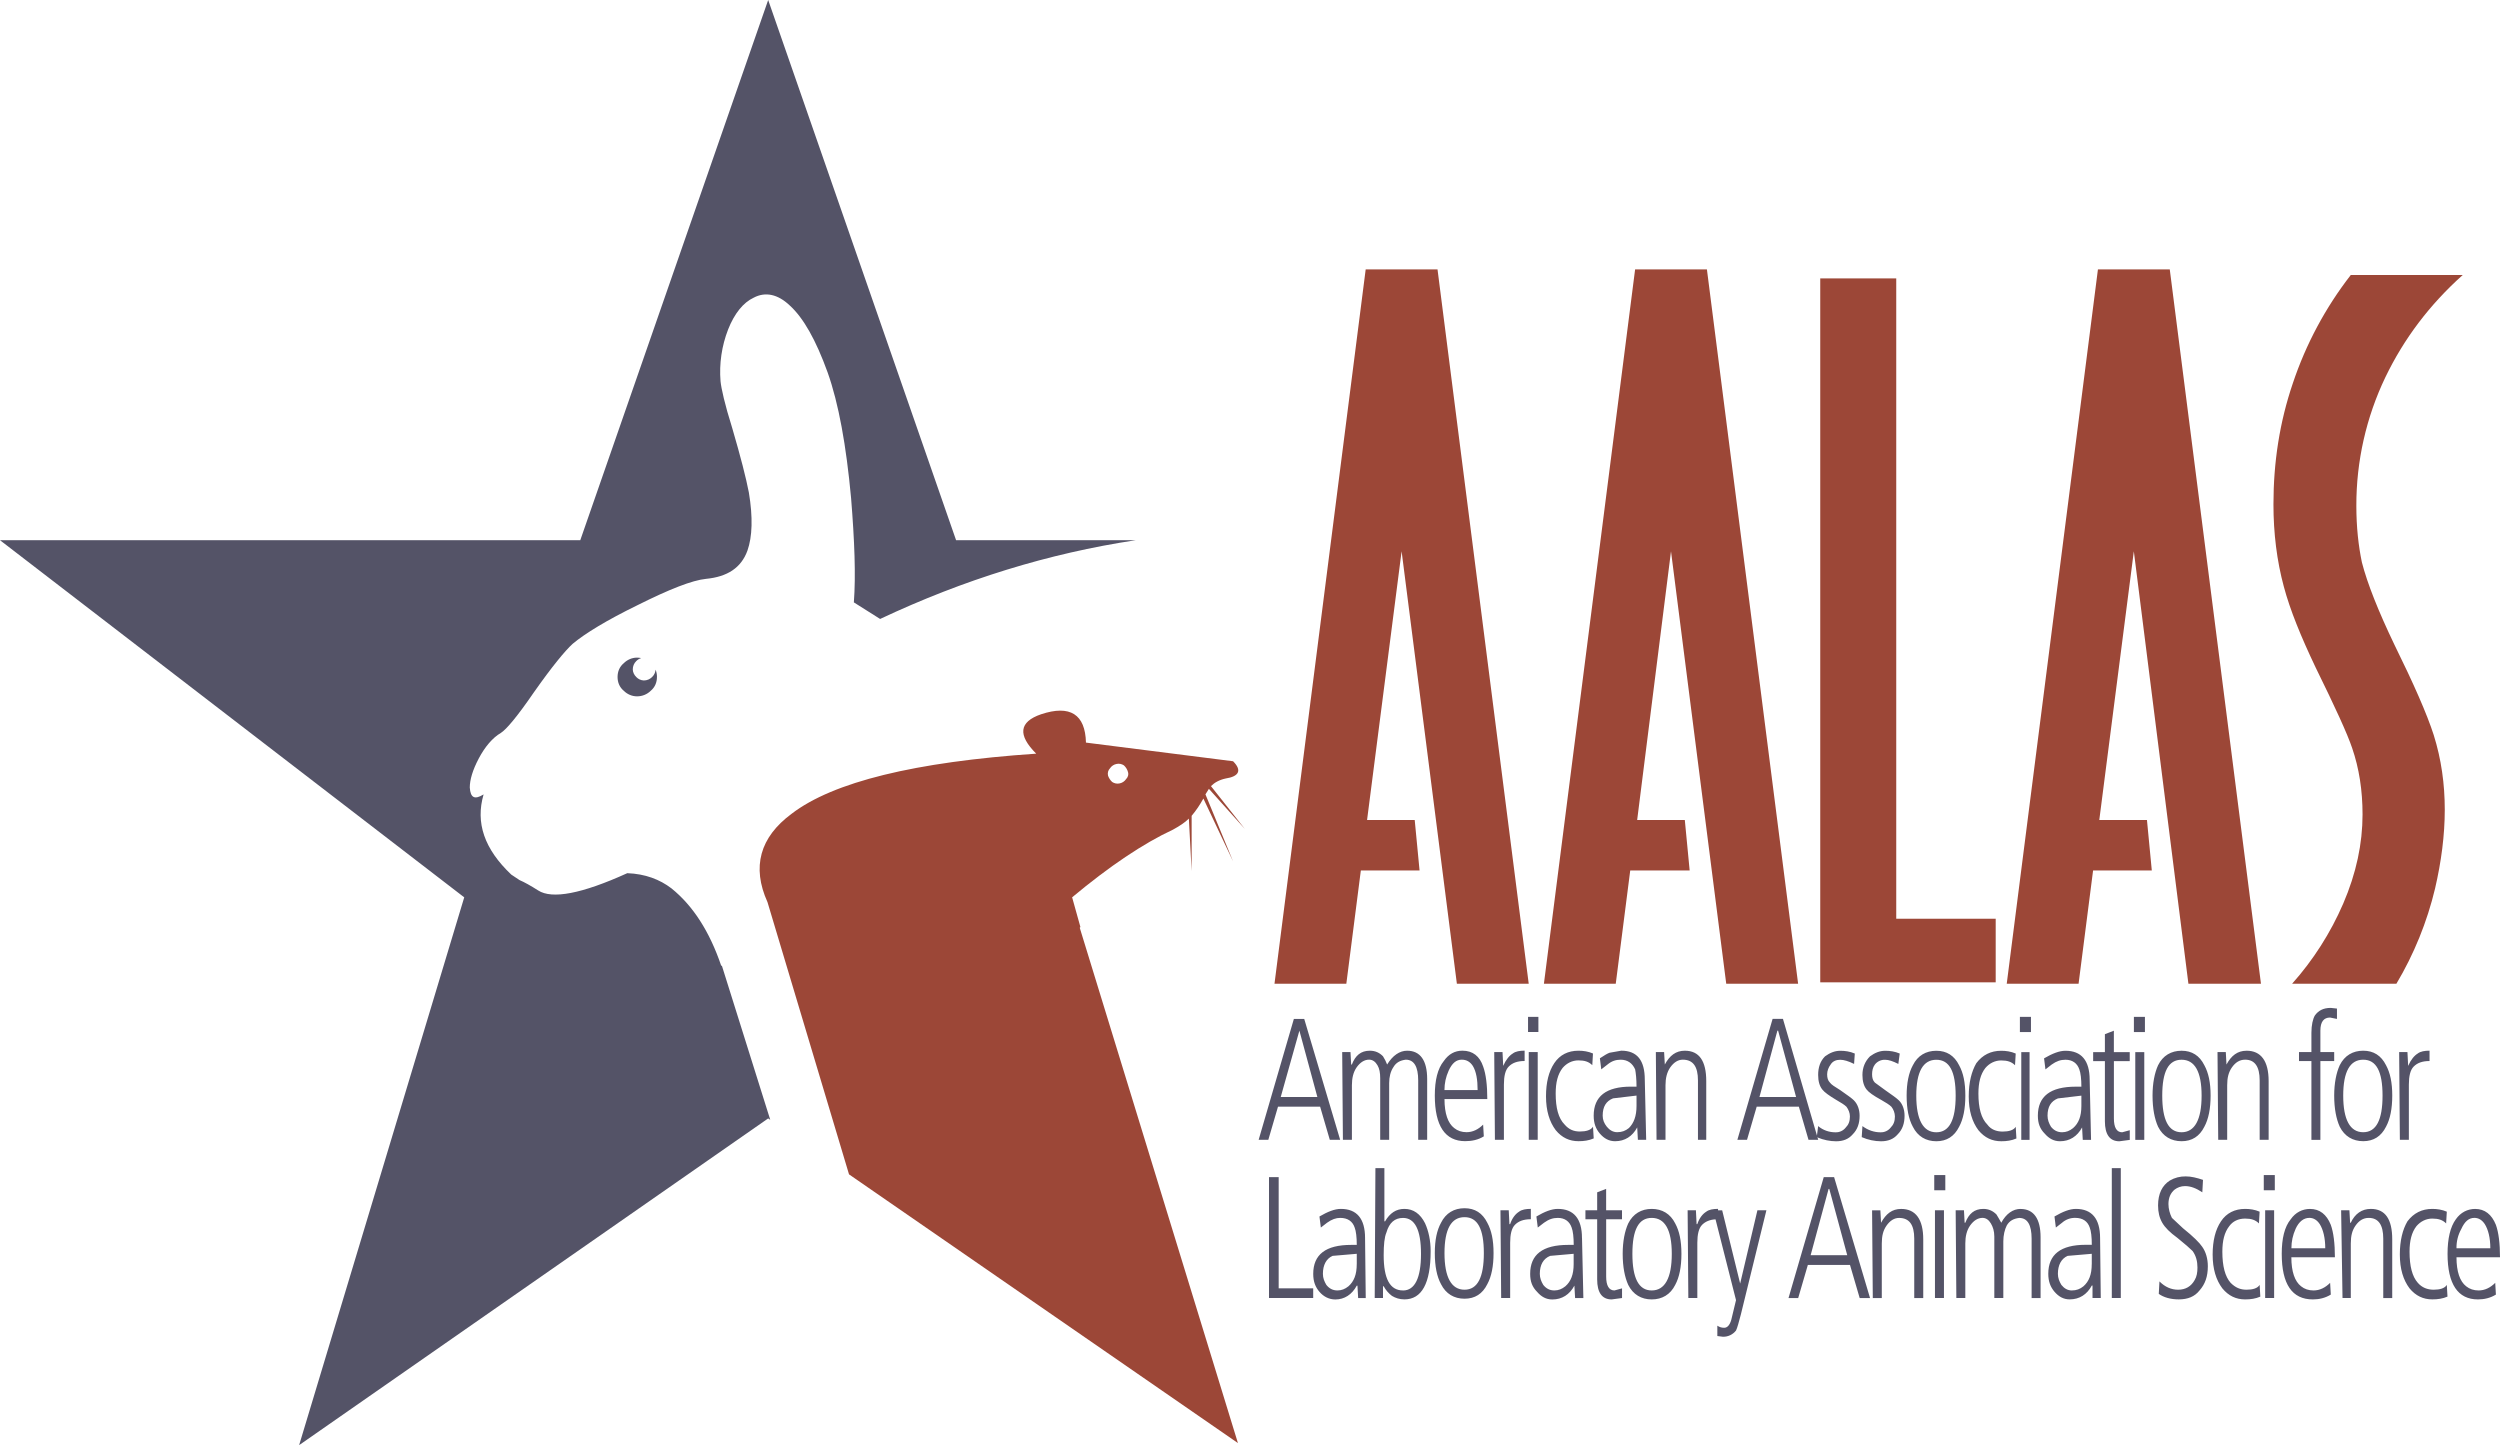 <?xml version="1.0" encoding="UTF-8"?>
<svg id="_Слой_1" data-name="Слой 1" xmlns="http://www.w3.org/2000/svg" viewBox="0 0 847.36 489.82">
  <defs>
    <style>
      .cls-1 {
        fill: #9c4737;
      }

      .cls-1, .cls-2 {
        fill-rule: evenodd;
      }

      .cls-2 {
        fill: #545367;
      }
    </style>
  </defs>
  <path class="cls-1" d="M642.72,311.42V94.36h-25.76v238.59h59.47v-21.54h-33.72Zm-148.92,22.01h24.35l-30.91-242.11h-24.35l-30.91,242.11h24.35l4.92-38.4h19.9l-1.64-17.09h-16.15l11.71-91.08,18.73,146.58Zm247.96,0h24.58l-30.91-242.11h-24.35l-30.91,242.11h24.35l4.92-38.4h19.9l-1.64-17.09h-16.16l11.71-91.08,18.5,146.58Zm-156.65,0h24.35l-30.91-242.11h-24.34l-30.91,242.11h24.35l4.91-38.4h20.14l-1.64-17.09h-16.15l11.47-91.08,18.72,146.58Zm249.6-240.23h-37.92c-8.59,11.06-15.24,23.49-19.67,36.77-4.45,13.11-6.55,26.69-6.55,40.97,0,9.83,1.17,19.2,3.51,27.86,2.11,7.96,5.86,17.09,10.77,27.4,6.55,13.34,10.77,22.47,12.41,27.39,2.33,6.78,3.51,14.28,3.51,22.48,0,9.84-2.12,19.91-6.55,30.2-4.29,9.92-10.14,19.1-17.33,27.17h35.35c5.98-10.05,10.4-20.94,13.12-32.32,2.11-9.13,3.28-18.03,3.28-26.69s-1.17-17.1-3.74-25.29c-2.34-7.26-6.79-17.33-13.35-30.67-5.39-11.24-9.13-20.61-11-27.86-1.17-5.62-1.88-11.94-1.88-19.2-.03-15.07,3.33-29.96,9.84-43.55,6.32-13.11,14.98-24.58,26.22-34.65Z"/>
  <path class="cls-2" d="M267.63,103.49c4.68,4.22,8.9,11.71,12.88,22.71,3.75,10.53,6.32,24.82,7.96,42.61,1.17,14.52,1.63,26.22,.94,35.36l8.9,5.62c28.33-13.34,57.13-22.24,86.63-26.69h-60.88L260.37,0l-63.69,183.1H0l157.35,121.05-55.96,185.67,158.98-110.74,.7,.47-16.39-52.22h-.23c-3.98-11.7-9.6-20.36-16.86-26.22-3.98-3.04-8.9-4.92-14.98-5.15-15.45,7.02-25.52,8.89-30.2,5.85-2.58-1.64-4.68-2.8-6.32-3.51l-2.81-1.87c-9.14-8.67-12.17-17.56-9.37-27.17-3.04,1.88-4.45,1.18-4.68-2.34,0-2.57,.94-5.86,3.04-9.84,2.11-3.98,4.68-7.02,7.49-8.66,1.88-1.18,5.62-5.63,11.24-13.82,6.09-8.66,10.54-14.05,13.11-16.39,4.21-3.51,11.47-7.96,22.01-13.11,10.77-5.39,18.5-8.43,23.18-8.9,7.26-.7,11.94-3.75,14.05-9.6,1.64-4.68,1.88-11.24,.47-19.67-.94-4.92-2.81-12.17-5.62-21.78-2.58-8.2-3.75-13.58-3.98-15.92-.48-5.97,.4-11.98,2.57-17.56,2.11-5.39,5.15-9.14,8.66-10.77,3.98-2.11,8.19-1.17,12.17,2.58h0Z"/>
  <path class="cls-2" d="M222.67,229.46c0,1.87-.71,3.51-2.11,4.68-1.25,1.23-2.93,1.9-4.68,1.88-1.64,0-3.28-.7-4.45-1.88-1.41-1.17-2.11-2.81-2.11-4.68s.7-3.51,2.11-4.68c1.17-1.17,2.81-1.88,4.45-1.88,.5,0,.99,.05,1.46,.15-.64,.19-1.22,.54-1.69,1.03-.76,.74-1.18,1.75-1.17,2.81,0,.94,.47,1.88,1.17,2.58,.67,.71,1.59,1.13,2.57,1.17,1.06,0,2.07-.42,2.81-1.17,.69-.65,1.11-1.54,1.17-2.48,.32,.76,.48,1.59,.48,2.48Z"/>
  <path class="cls-1" d="M366.2,314.21l-2.81-10.07c12.65-10.54,24.12-18.26,34.19-22.94,2.11-1.17,3.98-2.34,5.38-3.74l.94,17.79v-18.73c1.52-1.82,2.85-3.78,3.98-5.86l10.07,21.31-9.37-22.72,1.17-1.88,12.18,13.59-11.48-14.51c1.17-1.18,2.81-2.11,4.92-2.57,4.68-.71,5.62-2.81,2.57-5.86l-49.86-6.32c-.23-9.6-5.38-12.88-15.22-9.6-7.49,2.58-7.96,7.03-1.64,13.35-41.21,2.8-68.84,9.6-82.89,20.36-10.77,7.97-13.58,18.03-8.19,29.97l27.63,92.26,131.82,91.08-53.62-174.67,.24-.24Zm10.07-53.86c.5-.72,1.25-1.22,2.11-1.4,.93-.23,1.87,0,2.57,.47,.68,.63,1.17,1.44,1.4,2.34,.23,.71,0,1.65-.7,2.35-.5,.72-1.25,1.23-2.11,1.41-.93,.23-1.87,0-2.57-.47-.63-.58-1.11-1.31-1.4-2.11-.23-.94,0-1.88,.7-2.58Z"/>
  <path class="cls-2" d="M616.02,385.49l-.17-.59-11.53-39.55h-3.51l-11.94,40.98h3.27l3.28-11.23h14.29l3.27,11.23h3.29l-.25-.85Zm-19.66-13.68l6.08-22.48h.24l6.09,22.48h-12.41Zm-25.29-15.68c-3.04,0-5.15,1.63-6.79,4.68l-.24-4.21h-2.8l.23,29.73h3.04v-18.5c0-2.34,.47-4.44,1.64-6.09,1.17-1.63,2.58-2.57,4.21-2.57,3.52,0,5.15,2.35,5.15,7.03v20.13h2.81v-19.9c0-6.79-2.35-10.3-7.27-10.3Zm-13.58,9.83c0-6.55-2.57-9.83-7.96-9.84l-3.98,.7c-.7,.24-1.87,.94-3.28,1.88l.47,3.75,2.11-1.64c1.4-1.16,2.81-1.63,4.45-1.63,2.34,0,3.98,1.17,4.92,3.28,.23,1.17,.47,3.28,.47,5.85h-1.88c-8.43,0-12.64,3.29-12.64,9.84,0,2.58,.7,4.45,2.11,6.09,1.41,1.63,3.05,2.57,5.15,2.57,3.28,0,5.86-1.63,7.49-4.68l.23,4.21h2.81l-.47-20.37Zm-2.8,8.89c0,3.51-.94,5.86-2.58,7.49-1.17,.94-2.34,1.41-3.98,1.41-1.4,0-2.57-.7-3.51-1.86-.93-1.18-1.4-2.34-1.4-3.75,0-3.05,1.16-4.92,3.51-5.86l7.96-.94v3.51Zm-14.76,7.04c-.69,1.16-2.34,1.63-4.45,1.63s-3.74-.71-5.15-2.35c-2.11-2.11-3.04-5.62-3.04-10.53,0-3.74,.7-6.55,2.34-8.66,1.4-1.64,3.28-2.57,5.38-2.57s3.51,.46,4.69,1.63l.23-3.97c-1.63-.7-3.28-.94-4.92-.94-3.52,0-6.32,1.41-8.19,4.21-1.88,2.81-2.81,6.57-2.81,11.24,0,4.92,1.18,8.66,3.29,11.48,2.11,2.57,4.68,3.74,7.72,3.74,1.88,0,3.51-.23,5.16-.94l-.24-3.97Zm-22.01-37.24v5.15h3.51v-5.15h-3.51Zm.24,11.94v29.73h3.04v-29.73h-3.04Zm-5.38,.47c-1.18,.7-2.35,2.11-3.28,4.21l-.23-4.68h-2.81l.23,29.73h3.05v-18.73c0-2.81,.47-4.92,1.64-6.09,1.16-1.18,2.8-1.88,5.38-1.88h0v-3.51c-1.64,0-3.04,.24-3.98,.94Zm-15.69,26.69c-1.64,0-3.05-.47-4.21-1.41-2.11-1.63-3.28-4.91-3.28-9.83h14.51c0-4.69-.46-8.43-1.4-11.01-1.18-3.51-3.52-5.38-7.03-5.38-2.58,0-4.69,1.16-6.31,3.51-2.11,2.57-3.05,6.55-3.05,11.71,0,10.3,3.51,15.45,10.29,15.45,2.34,0,4.45-.47,6.32-1.63l-.23-3.98c-1.64,1.63-3.51,2.57-5.63,2.57Zm-6.09-20.83c1.18-2.58,2.58-3.75,4.45-3.75,1.63,0,2.81,.7,3.75,2.11,1.16,1.88,1.63,4.69,1.63,8.2h-11.24c0-2.34,.47-4.45,1.41-6.55Zm-14.05-6.79c-2.57,0-4.92,1.63-6.79,4.68-.37-.98-.85-1.92-1.41-2.8-1.17-1.18-2.57-1.88-4.45-1.88-3.05,0-4.92,1.63-6.09,4.68h-.24l-.23-4.22h-2.81l.24,29.73h3.05v-18.5c0-2.34,.46-4.44,1.63-6.09,1.17-1.63,2.58-2.57,4.21-2.57,1.18,0,2.12,.7,2.81,1.88,.7,1.16,.94,2.57,.94,4.45v20.83h3.04v-19.2c0-2.1,.47-3.98,1.41-5.38,.94-1.63,2.34-2.33,4.21-2.57,2.81,0,4.22,2.35,4.22,7.03v20.13h3.04v-20.6c0-6.31-2.35-9.6-6.79-9.6Zm-34.89-10.78h-3.51l-11.94,40.98h3.28l3.28-11.23h14.28l3.28,11.23h3.51l-12.18-40.98Zm-7.96,26.46l6.32-22.48,6.09,22.48h-12.41Z"/>
  <path class="cls-2" d="M504.11,414.44c-1.64-3.29-4.21-4.92-7.72-4.92s-6.33,1.63-7.96,4.92c-1.41,2.57-2.11,5.85-2.11,10.29s.7,7.96,2.11,10.54c1.64,3.28,4.45,4.92,7.96,4.92s6.09-1.63,7.72-4.92c1.41-2.57,2.12-6.09,2.12-10.54s-.71-7.72-2.12-10.29Zm-7.72,22.7c-4.45,0-6.79-4.2-6.79-12.41s2.34-12.18,6.79-12.18,6.55,3.98,6.55,12.18-2.11,12.41-6.55,12.41Zm81.95-26.45c-1.18,.71-2.35,2.11-3.05,4.22h-.24l-.23-4.69h-2.81l.24,29.74h3.05v-18.74c0-2.8,.47-4.92,1.63-6.09,1.04-1.03,2.44-1.71,4.54-1.85,.27-.02,.56-.03,.85-.03v-3.51c-1.64,0-3.05,.24-3.98,.94Zm-10.54,3.98c-1.64-3.28-4.45-4.92-7.96-4.92s-6.32,1.65-7.96,4.92c-1.17,2.57-1.88,6.08-1.88,10.3,0,4.45,.71,7.96,1.88,10.54,1.64,3.28,4.45,4.92,7.96,4.92s6.33-1.64,7.96-4.92c1.4-2.57,2.11-6.09,2.11-10.54s-.71-7.73-2.11-10.3Zm-7.96,22.72c-4.45,0-6.55-4.22-6.55-12.41s2.11-12.18,6.55-12.18,6.8,3.98,6.8,12.18-2.35,12.41-6.8,12.41Zm-10.07-24.12v-3.05h-5.38v-7.26l-3.04,1.17v6.09h-3.98v3.05h3.98v20.37c0,4.45,1.63,6.79,4.92,6.79l3.51-.47v-3.28l-2.57,.71c-1.87,0-2.81-1.64-2.81-4.69v-19.43h5.38Zm-13.57,6.32c0-6.55-2.82-9.84-8.2-9.84-2.11,0-4.45,.94-7.25,2.57l.47,3.75,2.11-1.63c1.63-1.17,3.04-1.64,4.68-1.64,2.34,0,3.98,1.18,4.69,3.29,.46,1.17,.7,3.27,.7,5.86h-1.88c-8.66,0-12.88,3.27-12.88,9.83,0,2.58,.71,4.45,2.35,6.09,1.41,1.64,3.05,2.58,5.15,2.58,3.28,0,5.86-1.64,7.49-4.69l.24,4.22h2.8l-.46-20.37Zm-2.82,8.9c0,3.51-.94,5.85-2.81,7.49-1.17,.94-2.33,1.41-3.74,1.41-1.64,0-2.81-.71-3.75-1.88-.7-1.18-1.17-2.34-1.17-3.75,0-3.04,1.17-5.15,3.51-6.09l7.96-.7v3.51Zm-18.49-17.8c-1.17,.71-2.35,2.11-3.04,4.22h-.24l-.23-4.69h-2.81l.24,29.74h3.05v-18.74c0-2.8,.47-4.92,1.63-6.09,1.16-1.17,2.81-1.88,5.38-1.88v-3.51c-1.64,0-3.05,.24-3.98,.94Zm-31.85,3.98c-1.64-3.28-3.98-4.92-7.03-4.92-2.8,0-4.92,1.41-6.55,4.22h-.23v-18.04h-3.04l-.24,44.02h2.81v-3.98h.23c.69,1.28,1.65,2.4,2.81,3.27,1.17,.71,2.58,1.18,4.21,1.18,5.86,0,8.9-5.38,8.9-16.39,0-3.51-.7-6.8-1.88-9.37Zm-7.5,22.72c-4.45,0-6.55-3.98-6.55-11.94,0-3.51,.24-6.1,.94-7.73,.94-3.27,2.81-4.92,5.62-4.91,3.98,0,6.09,3.98,6.09,12.18s-2.11,12.41-6.09,12.41Zm-12.86-17.8c0-6.55-2.82-9.84-8.2-9.84-2.11,0-4.45,.94-7.26,2.57l.47,3.75,2.11-1.63c1.63-1.17,3.04-1.64,4.45-1.64,2.57,0,4.21,1.18,4.91,3.29,.46,1.17,.71,3.27,.71,5.86h-1.88c-8.66,0-12.88,3.27-12.88,9.83,0,2.58,.71,4.45,2.12,6.09,1.41,1.64,3.28,2.58,5.38,2.58,3.05,0,5.63-1.64,7.26-4.69h.23l.24,4.22h2.57l-.23-20.37Zm-2.82,8.9c0,3.51-.94,5.85-2.81,7.49-1.17,.94-2.33,1.41-3.74,1.41-1.64,0-2.81-.71-3.75-1.88-.7-1.18-1.17-2.34-1.17-3.75,0-3.04,1.17-5.15,3.28-6.09l8.2-.7v3.51Zm-26.46,8.19v-37.69h-3.28v40.97h14.98v-3.28h-11.7Zm386.1-79.61c-1.17,.7-2.35,2.1-3.27,4.21l-.24-4.68h-2.81l.24,29.73h3.05v-18.73c0-2.81,.47-4.92,1.63-6.09,1.17-1.18,2.81-1.88,5.38-1.88v-3.51c-1.63,0-3.04,.24-3.98,.94Zm-10.77,3.98c-1.64-3.28-4.22-4.92-7.73-4.92s-6.32,1.63-7.96,4.92c-1.17,2.57-1.88,6.08-1.88,10.29,0,4.45,.71,7.96,1.88,10.55,1.64,3.27,4.45,4.91,7.96,4.91s6.09-1.64,7.73-4.91c1.4-2.58,2.11-6.1,2.11-10.55s-.71-7.72-2.11-10.29Zm-7.73,22.71c-4.45,0-6.78-4.21-6.78-12.41s2.34-12.17,6.78-12.17,6.55,3.98,6.55,12.17-2.11,12.41-6.55,12.41Zm-11.24-38.87l2.34,.47v-3.51l-2.11-.23c-2.57,0-4.2,.94-5.38,2.57-.69,1.17-1.17,3.28-1.17,5.86v6.55h-4.21v3.05h4.21v26.69h3.04v-26.69h4.68v-3.05h-4.68v-7.26c0-3.04,1.17-4.45,3.28-4.45Zm-28.32,11.25c-3.04,0-5.15,1.63-6.79,4.68l-.23-4.22h-2.81l.24,29.73h3.04v-18.5c0-2.58,.47-4.44,1.64-6.09,1.16-1.63,2.57-2.57,4.45-2.57,3.27,0,4.92,2.35,4.92,7.03v20.13h3.04v-19.9c0-6.79-2.57-10.3-7.49-10.3Zm-14.29,4.92c-1.63-3.28-4.21-4.92-7.72-4.92s-6.33,1.63-7.96,4.92c-1.17,2.57-1.88,6.08-1.88,10.29,0,4.45,.71,7.96,1.88,10.55,1.64,3.27,4.45,4.91,7.96,4.91s6.09-1.64,7.72-4.91c1.41-2.58,2.12-6.1,2.12-10.55s-.71-7.72-2.12-10.29Zm-7.72,22.71c-4.45,0-6.55-4.21-6.55-12.41s2.11-12.17,6.55-12.17,6.79,3.98,6.79,12.17-2.35,12.41-6.79,12.41Zm-16.16-39.1v5.15h3.74v-5.15h-3.74Zm.47,11.94v29.73h3.05v-29.73h-3.05Zm-1.88,3.05v-3.05h-5.38v-7.26l-3.04,1.18v6.09h-3.98v3.05h3.98v20.37c0,4.45,1.63,6.79,4.92,6.79l3.51-.47v-3.28l-2.57,.7c-1.88,0-2.81-1.63-2.81-4.68v-19.43h5.38Zm-13.58,6.33c0-6.55-2.82-9.84-8.2-9.84-2.11,0-4.45,.94-7.26,2.57l.47,3.75,2.11-1.65c1.63-1.16,3.04-1.63,4.68-1.63,2.34,0,3.98,1.17,4.69,3.28,.46,1.17,.7,3.28,.7,5.85h-1.88c-8.66,0-12.87,3.28-12.87,9.84,0,2.58,.7,4.45,2.34,6.09,1.41,1.63,3.05,2.57,5.16,2.57,3.27,0,5.85-1.64,7.49-4.68l.23,4.21h2.81l-.47-20.36Zm-2.81,8.88c0,3.51-.94,5.86-2.81,7.49-1.17,.94-2.33,1.41-3.74,1.41-1.63,0-2.81-.7-3.75-1.86-.7-1.18-1.17-2.34-1.17-3.75,0-3.05,1.17-4.92,3.51-5.86l7.96-.94v3.51Zm-20.84-30.2v5.15h3.75v-5.15h-3.75Zm.47,11.94v29.73h2.81v-29.73h-2.81Zm-1.87,25.3c-.71,1.16-2.34,1.63-4.45,1.63s-3.98-.71-5.16-2.35c-2.11-2.11-3.05-5.62-3.05-10.53,0-3.74,.71-6.55,2.35-8.66,1.4-1.64,3.28-2.57,5.38-2.57s3.51,.46,4.68,1.63l.23-3.97c-1.64-.7-3.28-.94-4.92-.94-3.51,0-6.32,1.41-8.43,4.21-1.63,2.81-2.57,6.57-2.57,11.24,0,4.92,1.17,8.66,3.28,11.48,2.12,2.57,4.69,3.74,7.73,3.74,1.86,0,3.51-.23,5.15-.94l-.23-3.97Zm-19.2-20.84c-1.63-3.28-4.21-4.92-7.72-4.92s-6.33,1.63-7.96,4.92c-1.41,2.57-2.11,6.08-2.11,10.29,0,4.45,.7,7.96,2.11,10.55,1.64,3.27,4.45,4.91,7.96,4.91s6.09-1.64,7.72-4.91c1.41-2.58,2.11-6.1,2.11-10.55s-.69-7.72-2.11-10.29Zm-7.72,22.71c-4.45,0-6.8-4.21-6.8-12.41s2.35-12.17,6.8-12.17,6.55,3.98,6.55,12.17-2.11,12.41-6.55,12.41Zm-12.65-10.77c-.7-.71-2.33-1.88-4.68-3.51l-3.51-2.57c-.7-.71-.94-1.64-.94-2.81s.24-2.35,.94-3.29c.83-1.08,2.14-1.69,3.51-1.63,1.16,0,2.57,.47,4.45,1.41l.47-3.52c-1.63-.7-3.28-.94-4.92-.94-1.88,0-3.52,.7-5.15,1.88-1.64,1.64-2.57,3.75-2.57,6.32,0,2.12,.47,3.75,1.4,4.92,.71,.94,2.35,2.1,4.92,3.51,1.64,.94,2.81,1.65,3.51,2.35,.73,.94,1.15,2.08,1.18,3.28,0,1.64-.47,2.81-1.41,3.75-.84,1.08-2.14,1.69-3.51,1.63-2.11,0-4.22-.7-6.09-2.11l-.24,3.74c2.11,.94,4.45,1.41,6.55,1.41,2.34,0,4.22-.7,5.63-2.34,1.64-1.64,2.34-3.75,2.34-6.32,0-2.11-.69-3.98-1.87-5.15Zm-15.23,0c-.69-.71-2.34-1.88-4.68-3.51-1.88-1.17-3.04-1.88-3.51-2.57-.71-.71-.94-1.64-.94-2.81s.47-2.35,1.17-3.29c.71-1.16,1.88-1.63,3.28-1.63,1.17,0,2.8,.47,4.68,1.41l.24-3.52c-1.64-.7-3.28-.94-4.92-.94-1.88,0-3.52,.7-5.16,1.88-1.64,1.64-2.34,3.75-2.34,6.32,0,2.12,.47,3.75,1.4,4.92,.71,.94,2.34,2.1,4.69,3.51,1.63,.94,2.8,1.65,3.51,2.35,.69,.94,1.17,2.11,1.17,3.28,0,1.64-.47,2.81-1.41,3.75-.84,1.08-2.14,1.69-3.51,1.63-2.11,0-4.21-.7-5.85-2.11l-.41,3.25-.06,.49c.08,.03,.15,.07,.23,.1,2.05,.87,4.3,1.31,6.32,1.31,2.33,0,4.21-.7,5.62-2.34,1.64-1.64,2.35-3.75,2.35-6.32,0-2.11-.71-3.98-1.88-5.15Z"/>
  <path class="cls-2" d="M840.1,437.39c-1.64,0-3.04-.47-4.21-1.41-2.11-1.64-3.28-4.92-3.28-9.84h14.75c0-4.68-.47-8.43-1.4-11-1.41-3.51-3.75-5.38-7.02-5.38-2.57,0-4.92,1.17-6.55,3.51-1.88,2.57-2.81,6.55-2.81,11.71,0,10.29,3.51,15.45,10.3,15.45,2.11,0,4.21-.47,6.09-1.64l-.23-3.98c-1.64,1.64-3.52,2.58-5.63,2.58Zm-5.85-20.85c1.16-2.57,2.57-3.75,4.44-3.75,1.4,0,2.58,.71,3.51,2.11,1.18,1.87,1.88,4.68,1.88,8.19h-11.47c-.04-2.29,.52-4.55,1.64-6.55Zm-4.92,18.97c-.71,1.17-2.35,1.63-4.45,1.63s-3.97-.7-5.38-2.34c-1.88-2.11-2.8-5.62-2.8-10.54,0-3.74,.71-6.55,2.34-8.66,1.4-1.63,3.28-2.57,5.38-2.57s3.51,.47,4.68,1.64l.23-3.98c-1.64-.7-3.29-.94-4.92-.94-3.51,0-6.32,1.41-8.43,4.22-1.64,2.8-2.57,6.55-2.57,11.23,0,4.92,1.17,8.66,3.28,11.47,2.11,2.57,4.68,3.75,7.72,3.75,1.87,0,3.51-.24,5.15-.94l-.23-3.98Zm-25.76-25.76c-3.04,0-5.38,1.64-6.79,4.69h0s-.23,0-.23,0l-.23-4.22h-2.81l.47,29.74h2.81v-18.5c0-2.58,.46-4.45,1.63-6.09,1.16-1.64,2.57-2.57,4.45-2.57,3.28,0,4.92,2.35,4.92,7.03v20.14h3.04v-19.91c0-6.79-2.34-10.31-7.26-10.31Zm-19.43,27.64c-1.64,0-3.05-.47-4.21-1.41-2.11-1.64-3.29-4.92-3.29-9.84h14.76c0-4.68-.47-8.43-1.4-11-1.41-3.51-3.74-5.38-7.03-5.38-2.57,0-4.92,1.17-6.55,3.51-2.11,2.57-3.04,6.55-3.04,11.71,0,10.29,3.51,15.45,10.54,15.45,2.11,0,4.21-.47,6.09-1.64l-.23-3.98c-1.64,1.64-3.51,2.58-5.63,2.58Zm-6.08-20.85c1.18-2.57,2.81-3.75,4.69-3.75,1.4,0,2.57,.71,3.51,2.11,1.17,1.87,1.87,4.68,1.87,8.19h-11.47c0-2.34,.47-4.45,1.41-6.55Zm-10.3-6.32v29.74h3.04v-29.74h-3.04Zm-.47-11.94v5.16h3.74v-5.16h-3.74Zm-1.41,37.23c-.71,1.17-2.34,1.63-4.45,1.63s-3.75-.7-5.38-2.34c-1.87-2.11-2.8-5.62-2.8-10.54,0-3.74,.7-6.55,2.34-8.66,1.17-1.63,3.04-2.57,5.38-2.57,2.11,0,3.51,.47,4.68,1.64l.24-3.98c-1.64-.7-3.29-.94-4.92-.94-3.51,0-6.33,1.41-8.19,4.22-1.88,2.8-2.81,6.55-2.82,11.24,0,4.92,1.17,8.66,3.29,11.47,2.11,2.57,4.68,3.75,7.72,3.75,1.88,0,3.51-.24,5.15-.94l-.23-3.98Zm-19.43-12.89c-.94-1.4-3.04-3.51-6.55-6.32l-3.75-3.51c-.7-1.4-1.17-3.05-1.17-4.68,0-2.11,.7-3.75,2.11-4.92,.94-.69,2.1-1.17,3.51-1.17,1.88,0,3.75,.7,5.86,2.11l.23-4.22c-2.12-.71-3.99-1.18-5.86-1.18-1.89-.03-3.76,.45-5.39,1.41-2.57,1.64-3.98,4.45-3.98,8.43,0,2.35,.47,4.21,1.41,5.86,.94,1.64,2.58,3.28,5.15,5.15,2.58,2.1,4.22,3.51,5.15,4.45,1.17,1.64,1.64,3.51,1.64,5.62,0,1.64-.24,3.04-.94,4.21-1.18,2.12-3.04,3.28-5.62,3.28-2.34,0-4.45-.94-6.32-2.81l-.23,4.22c1.64,1.17,3.97,1.87,6.79,1.87,3.05,0,5.39-.94,7.03-3.04,1.88-2.12,2.81-4.69,2.81-8.2,0-2.57-.71-4.92-1.88-6.55Zm-30.67-26.68v44.02h3.05v-44.02h-3.05Zm-3.74,44.02l-.23-20.37c0-6.55-2.82-9.84-8.2-9.84-2.11,0-4.45,.94-7.26,2.57l.47,3.75,2.11-1.64c1.23-1.08,2.81-1.67,4.45-1.64,2.57,0,4.21,1.18,4.92,3.28,.47,1.17,.7,3.27,.7,5.85h-2.1c-8.43,0-12.65,3.27-12.65,9.83,0,2.58,.71,4.45,2.11,6.09,1.41,1.64,3.05,2.58,5.15,2.58,3.28,0,5.86-1.64,7.49-4.69h.24v4.22h2.8Zm-3.06-11.47c0,3.51-.94,5.85-2.81,7.49-1.17,.94-2.34,1.41-3.98,1.41-1.39,0-2.57-.71-3.5-1.88-.71-1.18-1.18-2.34-1.18-3.75,0-3.04,1.18-5.15,3.29-6.09l8.19-.7v3.51Zm-24.11-18.74c-2.57,0-4.92,1.64-6.55,4.69-.71-1.18-1.17-2.12-1.64-2.81-1.17-1.17-2.58-1.88-4.45-1.88-3.05,0-4.92,1.64-6.1,4.69h-.23l-.23-4.22h-2.81l.23,29.74h3.04v-18.5c0-2.35,.47-4.45,1.64-6.1,1.17-1.63,2.58-2.57,4.21-2.57,1.17,0,2.11,.71,2.81,1.88,.69,1.16,1.17,2.57,1.17,4.45v20.84h3.05v-19.2c0-2.11,.46-3.98,1.16-5.38,.94-1.64,2.35-2.33,4.22-2.57,2.8,0,4.21,2.35,4.21,7.03v20.14h3.04v-20.61c0-6.31-2.34-9.6-6.79-9.6Zm-29.03,.47v29.74h3.05v-29.74h-3.05Zm-.24-11.94v5.16h3.75v-5.16h-3.75Zm-11.23,11.48c-3.05,0-5.15,1.64-6.8,4.69l-.23-4.22h-2.81l.24,29.74h3.05v-18.5c0-2.58,.46-4.45,1.63-6.09,1.17-1.64,2.58-2.57,4.21-2.57,3.52,0,5.16,2.35,5.16,7.03v20.14h3.05v-19.91c0-6.79-2.57-10.31-7.49-10.31Zm-22.72-10.77h-3.51l-11.94,40.98h3.28l3.28-11.24h14.28l3.29,11.24h3.51l-12.18-40.98Zm-7.95,26.46l6.09-22.48h.23l6.09,22.48h-12.4Zm-18.04-15.22l-5.85,24.82-6.09-24.82h-3.03l.78,3.07,6.94,27.37-1.41,5.86c-.47,2.33-1.4,3.51-2.57,3.51-.84,.02-1.66-.23-2.35-.71v3.51l1.88,.24c1.73,.05,3.38-.74,4.45-2.11,.46-.94,.94-2.81,1.63-5.39l8.67-35.36h-3.05Z"/>
</svg>